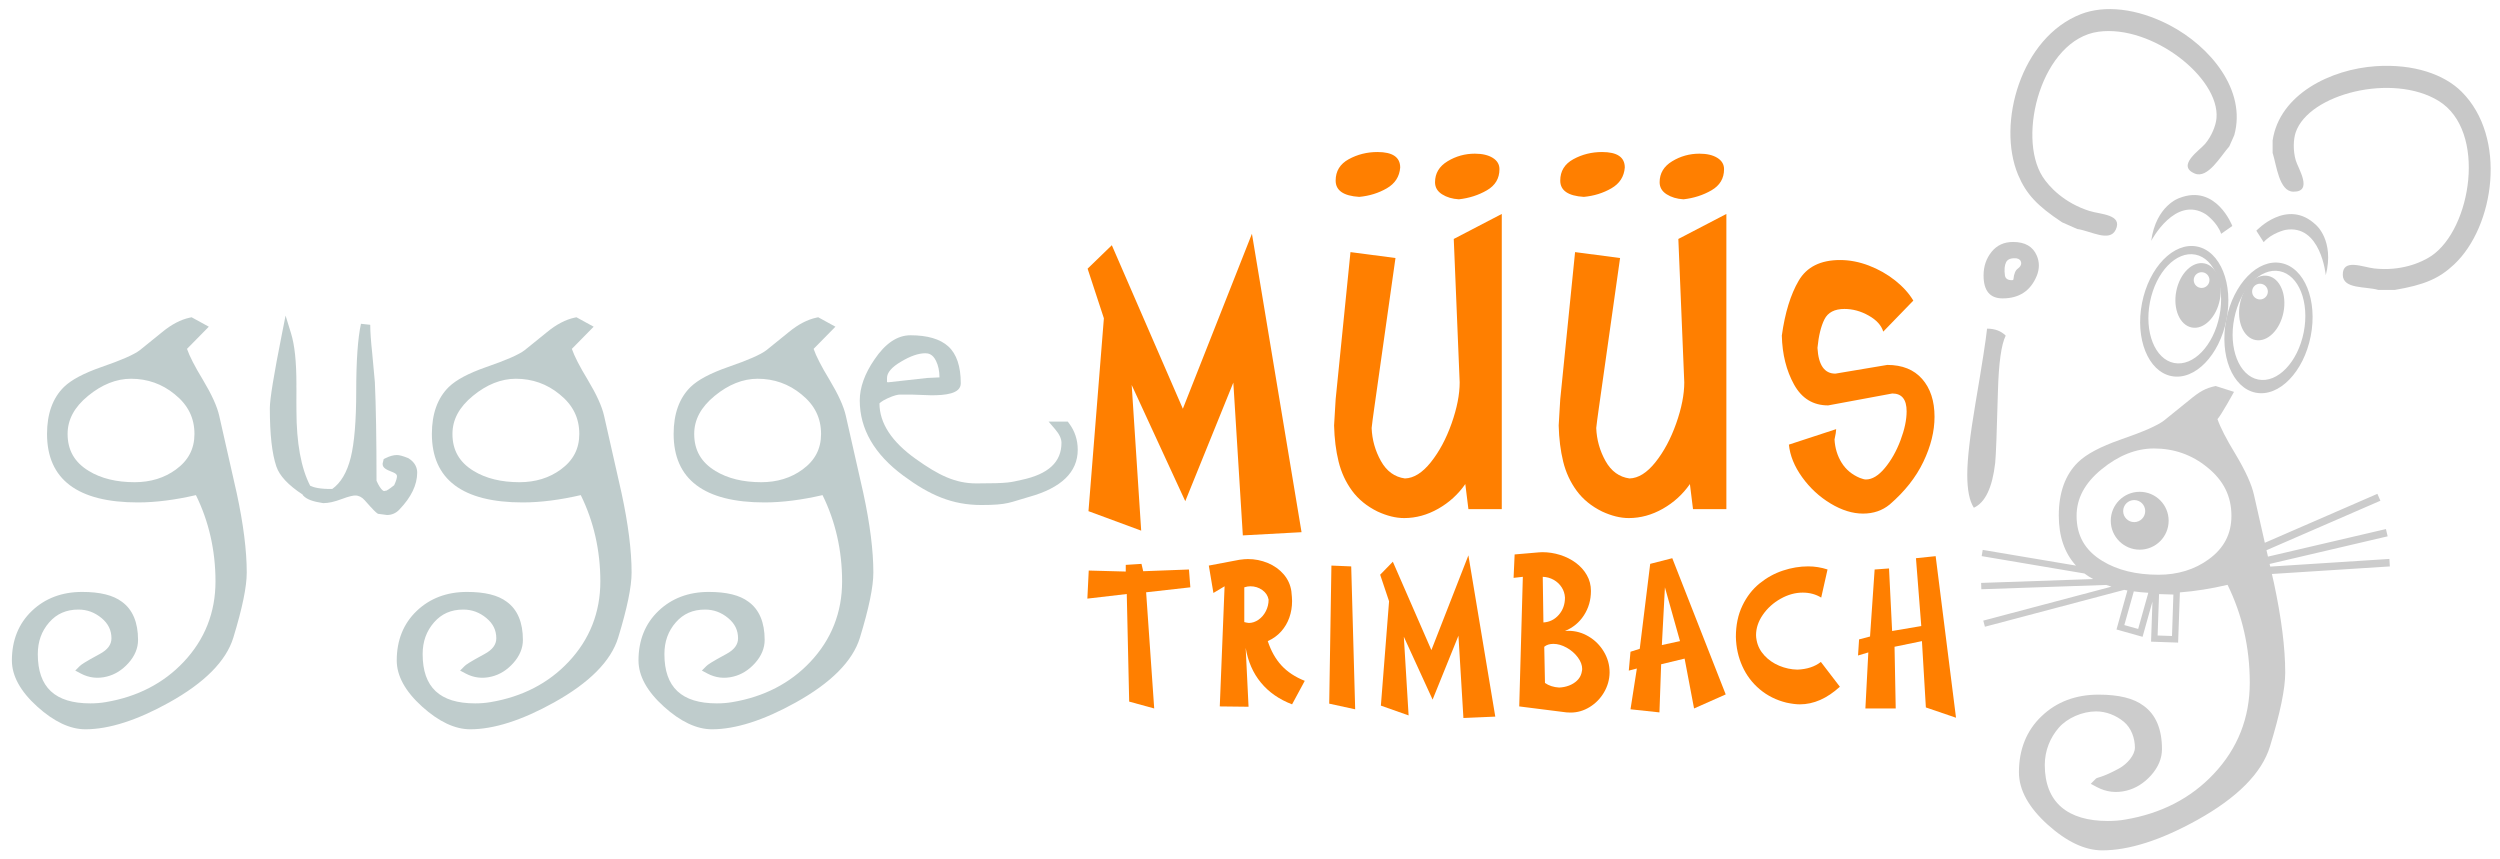 <?xml version="1.0" standalone="no"?>
<!DOCTYPE svg PUBLIC "-//W3C//DTD SVG 1.1//EN" "http://www.w3.org/Graphics/SVG/1.1/DTD/svg11.dtd">
<!--Generator: Xara Designer (www.xara.com), SVG filter version: 6.1.0.16-->
<svg stroke-width="0.501" stroke-linejoin="bevel" fill-rule="evenodd" xmlns:xlink="http://www.w3.org/1999/xlink" xmlns="http://www.w3.org/2000/svg" version="1.1" overflow="visible" width="453.544pt" height="155.906pt" viewBox="0 0 453.544 155.906">
 <defs>
	</defs>
 <g id="Document" fill="none" stroke="black" font-family="Times New Roman" font-size="16" transform="scale(1 -1)">
  <g id="Spread" transform="translate(0 -155.906)">
   <g id="Layer 1">
    <path d="M 197.517,52.399 L 204.232,52.217 L 204.232,53.427 L 207.086,53.609 L 207.397,52.277 L 215.699,52.589 L 215.949,49.356 L 207.928,48.453 L 209.393,27.378 L 204.854,28.623 L 204.415,48.142 L 197.266,47.307 L 197.517,52.399 Z" stroke="none" fill="#ff7f00" stroke-width="0.25" fill-rule="nonzero" stroke-linejoin="miter" marker-start="none" marker-end="none"/>
    <path d="M 225.736,49.355 L 225.736,43.049 C 226.034,42.968 226.313,42.915 226.57,42.89 C 227.174,42.895 227.753,43.089 228.31,43.474 C 228.867,43.858 229.313,44.378 229.646,45.03 C 229.98,45.683 230.148,46.378 230.148,47.117 C 230.011,47.84 229.625,48.426 228.99,48.873 C 228.354,49.322 227.631,49.545 226.821,49.545 C 226.488,49.545 226.125,49.482 225.736,49.355 Z M 226.51,27.689 L 221.289,27.749 L 222.161,49.545 L 220.135,48.331 L 219.3,53.301 L 224.861,54.354 C 225.494,54.441 226.002,54.483 226.386,54.483 C 227.646,54.483 228.849,54.246 229.998,53.77 C 231.146,53.294 232.104,52.611 232.874,51.722 C 233.642,50.831 234.11,49.804 234.277,48.641 C 234.363,47.848 234.406,47.255 234.406,46.866 C 234.406,45.809 234.241,44.81 233.91,43.869 C 233.579,42.928 233.084,42.089 232.424,41.35 C 231.766,40.611 230.956,40.028 229.996,39.598 C 230.583,37.811 231.413,36.337 232.486,35.175 C 233.561,34.011 234.967,33.082 236.706,32.39 L 234.406,28.126 C 232.07,29.017 230.186,30.328 228.755,32.063 C 227.323,33.797 226.4,35.904 225.986,38.382 L 226.51,27.689 Z" stroke="none" fill="#ff7f00" stroke-width="0.25" fill-rule="nonzero" stroke-linejoin="miter" marker-start="none" marker-end="none"/>
    <path d="M 241.542,53.301 L 245.134,53.15 L 245.853,27.227 L 241.142,28.251 L 241.542,53.301 Z" stroke="none" fill="#ff7f00" stroke-width="0.25" fill-rule="nonzero" stroke-linejoin="miter" marker-start="none" marker-end="none"/>
    <path d="M 255.545,26.118 L 250.515,27.894 L 252.002,46.822 L 250.386,51.642 L 252.685,54.001 L 259.679,37.965 L 266.393,55.155 L 271.271,25.9 L 265.49,25.649 L 264.588,40.576 L 259.899,28.984 L 254.68,40.387 L 255.545,26.118 Z" stroke="none" fill="#ff7f00" stroke-width="0.25" fill-rule="nonzero" stroke-linejoin="miter" marker-start="none" marker-end="none"/>
    <path d="M 280.154,38.573 L 280.286,32.007 C 280.972,31.517 281.828,31.238 282.852,31.173 C 283.481,31.198 284.078,31.317 284.642,31.53 C 285.204,31.742 285.688,32.042 286.095,32.428 C 286.501,32.816 286.772,33.267 286.908,33.783 C 286.994,34.138 287.037,34.385 287.037,34.527 C 287.037,35.235 286.77,35.948 286.235,36.663 C 285.7,37.379 285.023,37.963 284.203,38.416 C 283.383,38.869 282.585,39.096 281.81,39.096 C 281.122,39.096 280.569,38.92 280.154,38.573 Z M 279.881,51.262 L 280.003,42.981 C 281.123,43.052 282.054,43.515 282.798,44.368 C 283.54,45.221 283.913,46.263 283.913,47.493 C 283.876,48.182 283.673,48.81 283.302,49.377 C 282.929,49.944 282.444,50.394 281.846,50.726 C 281.249,51.057 280.594,51.236 279.881,51.262 Z M 284.192,26.665 L 275.616,27.75 L 276.269,51.262 L 274.591,51.071 L 274.781,55.321 L 279.19,55.7 C 279.266,55.7 279.373,55.705 279.509,55.715 C 279.646,55.725 279.748,55.73 279.813,55.73 C 280.906,55.73 281.98,55.564 283.033,55.233 C 284.087,54.901 285.032,54.427 285.869,53.81 C 286.707,53.192 287.376,52.45 287.875,51.579 C 288.374,50.709 288.624,49.75 288.624,48.704 C 288.624,47.064 288.202,45.593 287.36,44.29 C 286.519,42.987 285.369,42.035 283.913,41.433 C 284.059,41.454 284.275,41.463 284.563,41.463 C 285.84,41.463 287.054,41.123 288.202,40.442 C 289.351,39.763 290.271,38.842 290.966,37.68 C 291.659,36.519 292.008,35.271 292.008,33.935 L 292.008,33.874 C 291.987,32.604 291.649,31.413 290.996,30.299 C 290.342,29.186 289.474,28.298 288.392,27.632 C 287.309,26.967 286.156,26.634 284.935,26.634 C 284.605,26.634 284.357,26.644 284.192,26.665 Z" stroke="none" fill="#ff7f00" stroke-width="0.25" fill-rule="nonzero" stroke-linejoin="miter" marker-start="none" marker-end="none"/>
    <path d="M 302.046,49.351 L 301.491,38.883 L 304.783,39.597 L 302.046,49.351 Z M 301.052,26.665 L 295.802,27.227 L 296.956,34.626 L 295.491,34.246 L 295.802,37.669 L 297.479,38.2 L 299.375,53.613 L 303.38,54.638 L 313.074,29.928 L 307.332,27.378 L 305.617,36.424 L 301.362,35.399 L 301.052,26.665 Z" stroke="none" fill="#ff7f00" stroke-width="0.25" fill-rule="nonzero" stroke-linejoin="miter" marker-start="none" marker-end="none"/>
    <path d="M 331.546,52.594 L 330.399,47.493 C 329.418,48.094 328.3,48.396 327.044,48.396 C 325.688,48.396 324.35,48.024 323.032,47.283 C 321.712,46.54 320.641,45.573 319.816,44.381 C 318.99,43.188 318.578,41.953 318.578,40.677 C 318.578,40.413 318.612,40.112 318.677,39.772 C 318.869,38.734 319.338,37.811 320.081,37.003 C 320.826,36.195 321.728,35.569 322.788,35.126 C 323.849,34.683 324.945,34.449 326.08,34.424 C 327.815,34.49 329.234,34.955 330.339,35.82 L 333.785,31.32 C 331.453,29.19 329.03,28.126 326.515,28.126 C 325.857,28.126 325.048,28.229 324.087,28.434 C 322.246,28.889 320.639,29.69 319.268,30.84 C 317.896,31.988 316.839,33.386 316.097,35.033 C 315.352,36.68 314.96,38.46 314.92,40.373 C 314.92,42.504 315.313,44.389 316.1,46.028 C 316.886,47.667 317.926,49.011 319.218,50.06 C 320.512,51.105 321.924,51.885 323.457,52.393 C 324.99,52.901 326.517,53.156 328.041,53.156 C 329.219,53.156 330.387,52.969 331.546,52.594 Z" stroke="none" fill="#ff7f00" stroke-width="0.25" fill-rule="nonzero" stroke-linejoin="miter" marker-start="none" marker-end="none"/>
    <path d="M 340.092,52.589 L 342.702,52.779 L 343.264,41.433 L 348.552,42.329 L 347.588,54.638 L 351.162,55.009 L 354.856,25.697 L 349.386,27.565 L 348.673,39.597 L 343.703,38.573 L 343.916,27.378 L 338.415,27.378 L 338.946,37.547 L 337.08,36.986 L 337.269,39.908 L 339.258,40.431 L 340.092,52.589 Z" stroke="none" fill="#ff7f00" stroke-width="0.25" fill-rule="nonzero" stroke-linejoin="miter" marker-start="none" marker-end="none"/>
    <path d="M 16.116,70.462 L 16.113,70.464 C 13.523,72.034 12.264,74.23 12.264,77.18 C 12.264,79.777 13.477,82.036 15.972,84.085 C 18.483,86.148 21.106,87.194 23.771,87.194 C 26.753,87.194 29.417,86.249 31.689,84.385 C 34.106,82.45 35.277,80.095 35.277,77.18 C 35.277,74.482 34.175,72.371 31.909,70.725 C 29.826,69.199 27.311,68.426 24.43,68.426 C 21.125,68.426 18.328,69.111 16.116,70.462 Z M 34.453,98.283 C 32.805,97.935 31.107,97.049 29.41,95.647 L 25.37,92.38 C 24.35,91.586 22.012,90.562 18.4,89.319 C 15.17,88.186 12.95,87.006 11.609,85.708 C 9.566,83.708 8.532,80.84 8.532,77.181 C 8.532,68.937 14.08,64.756 25.023,64.756 C 28.298,64.756 31.845,65.229 35.544,66.084 C 37.88,61.334 39.094,56.08 39.094,50.427 C 39.094,44.8 37.155,39.89 33.33,35.833 C 29.679,31.95 24.917,29.493 19.178,28.529 C 18.305,28.377 17.365,28.301 16.38,28.301 C 9.973,28.301 6.858,31.222 6.858,37.23 C 6.858,39.519 7.535,41.406 8.928,43 C 10.291,44.56 12.025,45.319 14.229,45.319 C 15.799,45.319 17.172,44.813 18.427,43.774 C 19.633,42.774 20.219,41.575 20.219,40.107 C 20.219,38.956 19.522,38.023 18.087,37.255 C 15.345,35.775 14.718,35.318 14.466,35.066 L 13.653,34.252 L 14.669,33.713 C 16.135,32.935 17.712,32.748 19.357,33.159 C 20.836,33.518 22.164,34.342 23.297,35.607 C 24.457,36.905 25.045,38.317 25.045,39.807 C 25.045,43.003 24.058,45.335 22.111,46.739 C 20.518,47.934 18.152,48.52 14.892,48.52 C 11.24,48.52 8.174,47.361 5.781,45.074 C 3.376,42.779 2.157,39.756 2.157,36.09 C 2.157,33.291 3.704,30.476 6.756,27.719 C 9.783,24.986 12.719,23.6 15.483,23.6 C 19.769,23.6 24.872,25.231 30.652,28.446 C 37.098,32.019 41.026,35.979 42.327,40.217 C 43.967,45.587 44.764,49.456 44.764,52.043 C 44.764,56.002 44.153,60.846 42.947,66.438 L 39.77,80.483 C 39.386,82.185 38.413,84.328 36.793,87.031 C 35.323,89.446 34.381,91.299 33.926,92.615 C 34.523,93.222 37.882,96.636 37.882,96.636 L 34.761,98.348 L 34.453,98.283 Z" stroke="none" fill="#bfcccc" stroke-width="0.25" fill-rule="nonzero" stroke-linejoin="miter" marker-start="none" marker-end="none"/>
    <path d="M 51.152,95.35 C 49.673,87.907 48.954,83.496 48.954,81.864 C 48.954,77.086 49.341,73.621 50.139,71.271 C 50.72,69.567 52.298,67.898 54.91,66.176 C 54.916,66.162 54.967,66.035 54.967,66.035 L 55.066,65.945 C 55.654,65.322 56.764,64.908 58.559,64.641 L 58.621,64.631 L 58.684,64.631 C 59.597,64.631 60.688,64.875 62.016,65.377 C 63.41,65.903 64.108,66.014 64.448,66.014 C 65.081,66.014 65.64,65.733 66.156,65.157 C 67.747,63.349 68.185,62.954 68.419,62.798 L 68.583,62.688 L 68.701,62.677 L 70.212,62.475 C 71.085,62.475 71.862,62.819 72.46,63.47 C 74.596,65.69 75.686,67.947 75.686,70.165 C 75.686,70.898 75.419,71.942 74.146,72.744 L 74.08,72.786 L 74.008,72.814 C 73.07,73.188 72.454,73.355 72.008,73.355 C 71.388,73.355 70.713,73.168 69.945,72.786 L 69.608,72.618 L 69.476,72.059 L 69.426,71.881 L 69.414,71.725 C 69.414,71 70.114,70.689 71.255,70.242 C 72.016,69.944 72.016,69.636 72.016,69.504 C 72.016,69.233 71.902,68.708 71.507,67.878 C 70.49,67.065 70.166,66.928 70.133,66.917 L 70.362,66.923 L 70.264,66.921 L 69.908,66.874 L 69.682,66.815 C 69.659,66.815 69.117,66.871 68.308,68.685 C 68.306,76.203 68.205,82.23 68.007,86.581 L 67.522,91.856 C 67.287,94.052 67.167,95.778 67.167,96.982 L 65.486,97.164 C 64.915,94.557 64.625,90.448 64.625,84.952 C 64.625,79.587 64.29,75.529 63.628,72.889 C 62.953,70.192 61.818,68.292 60.273,67.199 C 58.05,67.166 56.891,67.477 56.269,67.788 C 54.625,70.957 53.78,75.536 53.78,81.444 C 53.78,81.452 53.77,83.245 53.77,83.245 L 53.774,83.764 L 53.78,85.225 C 53.779,85.249 53.77,85.824 53.77,85.824 C 53.77,85.824 53.776,86.152 53.776,86.171 C 53.776,90.296 53.456,93.304 52.798,95.435 L 51.808,98.65 L 51.152,95.35 Z" stroke="none" fill="#bfcccc" stroke-width="0.25" fill-rule="nonzero" stroke-linejoin="miter" marker-start="none" marker-end="none"/>
    <path d="M 85.934,70.462 L 85.932,70.464 C 83.341,72.034 82.083,74.23 82.083,77.18 C 82.083,79.777 83.295,82.036 85.791,84.085 C 88.301,86.148 90.925,87.194 93.589,87.194 C 96.571,87.194 99.235,86.249 101.507,84.385 C 103.924,82.45 105.095,80.095 105.095,77.18 C 105.095,74.482 103.994,72.371 101.727,70.725 C 99.644,69.199 97.129,68.426 94.249,68.426 C 90.944,68.426 88.146,69.111 85.934,70.462 Z M 104.271,98.283 C 102.623,97.935 100.926,97.049 99.228,95.647 L 95.188,92.38 C 94.168,91.586 91.83,90.562 88.219,89.319 C 84.988,88.186 82.769,87.006 81.428,85.708 C 79.384,83.708 78.35,80.84 78.35,77.181 C 78.35,68.937 83.898,64.756 94.841,64.756 C 98.117,64.756 101.664,65.229 105.363,66.084 C 107.699,61.334 108.913,56.08 108.913,50.427 C 108.913,44.8 106.973,39.89 103.148,35.833 C 99.497,31.95 94.736,29.493 88.996,28.529 C 88.123,28.377 87.184,28.301 86.199,28.301 C 79.791,28.301 76.676,31.222 76.676,37.23 C 76.676,39.519 77.353,41.406 78.746,43 C 80.109,44.56 81.843,45.319 84.047,45.319 C 85.617,45.319 86.991,44.813 88.245,43.774 C 89.451,42.774 90.038,41.575 90.038,40.107 C 90.038,38.956 89.34,38.023 87.906,37.255 C 85.164,35.775 84.537,35.318 84.284,35.066 L 83.471,34.252 L 84.487,33.713 C 85.953,32.935 87.531,32.748 89.175,33.159 C 90.655,33.518 91.982,34.342 93.115,35.607 C 94.275,36.905 94.864,38.317 94.864,39.807 C 94.864,43.003 93.876,45.335 91.929,46.739 C 90.336,47.934 87.97,48.52 84.71,48.52 C 81.058,48.52 77.993,47.361 75.599,45.074 C 73.194,42.779 71.975,39.756 71.975,36.09 C 71.975,33.291 73.522,30.476 76.574,27.719 C 79.601,24.986 82.537,23.6 85.301,23.6 C 89.587,23.6 94.69,25.231 100.47,28.446 C 106.916,32.019 110.845,35.979 112.146,40.217 C 113.785,45.587 114.583,49.456 114.583,52.043 C 114.583,56.002 113.971,60.846 112.765,66.438 L 109.588,80.483 C 109.205,82.185 108.231,84.328 106.611,87.031 C 105.142,89.446 104.199,91.299 103.745,92.615 C 104.342,93.222 107.7,96.636 107.7,96.636 L 104.58,98.348 L 104.271,98.283 Z" stroke="none" fill="#bfcccc" stroke-width="0.25" fill-rule="nonzero" stroke-linejoin="miter" marker-start="none" marker-end="none"/>
    <path d="M 129.793,70.462 L 129.791,70.464 C 127.201,72.034 125.942,74.23 125.942,77.18 C 125.942,79.777 127.155,82.036 129.65,84.085 C 132.161,86.148 134.784,87.194 137.448,87.194 C 140.431,87.194 143.095,86.249 145.367,84.385 C 147.784,82.45 148.955,80.095 148.955,77.18 C 148.955,74.482 147.853,72.371 145.586,70.725 C 143.503,69.199 140.988,68.426 138.108,68.426 C 134.803,68.426 132.006,69.111 129.793,70.462 Z M 148.131,98.283 C 146.482,97.935 144.785,97.049 143.087,95.647 L 139.048,92.38 C 138.028,91.586 135.689,90.562 132.078,89.319 C 128.848,88.186 126.628,87.006 125.287,85.708 C 123.244,83.708 122.209,80.84 122.209,77.181 C 122.209,68.937 127.758,64.756 138.701,64.756 C 141.976,64.756 145.523,65.229 149.222,66.084 C 151.558,61.334 152.772,56.08 152.772,50.427 C 152.772,44.8 150.833,39.89 147.008,35.833 C 143.356,31.95 138.595,29.493 132.855,28.529 C 131.982,28.377 131.043,28.301 130.058,28.301 C 123.65,28.301 120.536,31.222 120.536,37.23 C 120.536,39.519 121.212,41.406 122.605,43 C 123.969,44.56 125.703,45.319 127.906,45.319 C 129.477,45.319 130.85,44.813 132.104,43.774 C 133.311,42.774 133.897,41.575 133.897,40.107 C 133.897,38.956 133.2,38.023 131.765,37.255 C 129.023,35.775 128.396,35.318 128.144,35.066 L 127.331,34.252 L 128.347,33.713 C 129.813,32.935 131.39,32.748 133.035,33.159 C 134.514,33.518 135.842,34.342 136.975,35.607 C 138.135,36.905 138.723,38.317 138.723,39.807 C 138.723,43.003 137.736,45.335 135.789,46.739 C 134.195,47.934 131.83,48.52 128.569,48.52 C 124.917,48.52 121.852,47.361 119.458,45.074 C 117.054,42.779 115.834,39.756 115.834,36.09 C 115.834,33.291 117.382,30.476 120.434,27.719 C 123.46,24.986 126.396,23.6 129.161,23.6 C 133.446,23.6 138.55,25.231 144.33,28.446 C 150.775,32.019 154.704,35.979 156.005,40.217 C 157.645,45.587 158.442,49.456 158.442,52.043 C 158.442,56.002 157.831,60.846 156.625,66.438 L 153.447,80.483 C 153.064,82.185 152.09,84.328 150.471,87.031 C 149.001,89.446 148.059,91.299 147.604,92.615 C 148.201,93.222 151.56,96.636 151.56,96.636 L 148.439,98.348 L 148.131,98.283 Z" stroke="none" fill="#bfcccc" stroke-width="0.25" fill-rule="nonzero" stroke-linejoin="miter" marker-start="none" marker-end="none"/>
    <path d="M 160.917,87.326 C 160.917,88.315 161.784,89.32 163.495,90.312 C 165.165,91.314 166.633,91.819 167.872,91.819 C 168.416,91.819 169.209,91.676 169.809,90.438 C 170.225,89.605 170.432,88.597 170.439,87.44 C 169.957,87.418 168.232,87.337 168.232,87.337 C 168.144,87.332 161.101,86.548 161.101,86.548 C 161.113,86.549 161.119,86.551 161.119,86.552 C 161.119,86.561 161.008,86.579 160.917,86.592 L 160.917,87.326 Z M 158.644,90.69 C 156.873,88.12 155.975,85.618 155.975,83.254 C 155.975,78.073 158.635,73.483 163.881,69.613 C 168.648,66.08 172.745,64.288 178.028,64.288 C 182.922,64.288 183.178,64.782 186.677,65.757 C 192.544,67.383 195.52,70.26 195.52,74.309 C 195.52,76.086 194.999,77.688 193.97,79.072 L 193.715,79.415 L 190.24,79.415 L 191.439,78.012 C 192.189,77.135 192.569,76.313 192.569,75.568 C 192.569,72.079 190.199,69.881 185.323,68.848 C 183.311,68.423 183.212,68.207 177.14,68.207 C 173.299,68.207 170.267,69.697 166.155,72.636 C 161.774,75.748 159.554,79.141 159.552,82.723 C 159.564,82.713 159.769,83.061 160.978,83.624 C 162.223,84.198 162.905,84.319 163.258,84.319 L 165.416,84.319 C 165.418,84.319 168.954,84.194 168.954,84.194 C 171.443,84.194 174.301,84.441 174.301,86.366 C 174.301,89.443 173.541,91.695 172.042,93.059 C 170.566,94.402 168.253,95.082 165.168,95.082 C 162.797,95.082 160.603,93.604 158.644,90.69 Z" stroke="none" fill="#bfcccc" stroke-width="0.25" fill-rule="nonzero" stroke-linejoin="miter" marker-start="none" marker-end="none"/>
    <path d="M 207.031,59.638 L 197.469,63.172 L 200.264,98.162 L 197.311,107.165 L 201.705,111.419 L 214.59,81.751 L 227.123,113.498 L 236.123,59.357 L 225.471,58.777 L 223.748,86.498 L 215.029,64.982 L 205.309,86.058 L 207.031,59.638 Z" stroke="none" fill="#ff7f00" stroke-width="0.25" fill-rule="nonzero" stroke-linejoin="miter" marker-start="none" marker-end="none"/>
    <path d="M 272.027,125.214 C 272.027,123.539 271.268,122.261 269.748,121.382 C 268.229,120.503 266.535,119.958 264.67,119.748 C 263.473,119.818 262.451,120.123 261.606,120.662 C 260.762,121.201 260.34,121.927 260.34,122.841 C 260.34,124.458 261.097,125.727 262.61,126.647 C 264.124,127.567 265.772,128.027 267.557,128.027 C 268.906,128.027 269.988,127.775 270.804,127.271 C 271.619,126.767 272.027,126.081 272.027,125.214 Z M 254.02,125.513 C 253.891,123.861 253.081,122.604 251.591,121.743 C 250.101,120.881 248.435,120.363 246.593,120.187 C 243.737,120.363 242.311,121.347 242.311,123.14 C 242.311,124.863 243.104,126.158 244.69,127.025 C 246.277,127.892 248.012,128.326 249.894,128.326 C 252.644,128.326 254.02,127.388 254.02,125.513 Z M 245,110.169 L 253.164,109.096 L 249.279,81.633 C 249.068,80.155 248.922,79.029 248.84,78.255 C 248.922,76.132 249.48,74.141 250.517,72.282 C 251.552,70.422 253.007,69.365 254.88,69.107 C 256.485,69.154 258.052,70.135 259.581,72.053 C 261.11,73.97 262.364,76.313 263.343,79.081 C 264.321,81.848 264.811,84.333 264.811,86.539 L 263.737,112.555 L 272.449,117.093 L 272.449,63.544 L 266.395,63.544 L 265.832,68.09 C 264.543,66.232 262.906,64.74 260.92,63.611 C 258.934,62.484 256.875,61.919 254.743,61.919 C 253.231,61.919 251.621,62.316 249.911,63.107 C 247.978,64.056 246.437,65.313 245.288,66.876 C 244.14,68.44 243.323,70.206 242.841,72.174 C 242.357,74.143 242.086,76.322 242.027,78.712 C 242.074,79.263 242.122,80.065 242.169,81.12 C 242.216,82.174 242.264,82.959 242.311,83.475 L 245,110.169 Z" stroke="none" fill="#ff7f00" stroke-width="0.25" fill-rule="nonzero" stroke-linejoin="miter" marker-start="none" marker-end="none"/>
    <path d="M 312.773,125.214 C 312.773,123.539 312.014,122.261 310.494,121.382 C 308.975,120.503 307.281,119.958 305.416,119.748 C 304.219,119.818 303.197,120.123 302.352,120.662 C 301.508,121.201 301.086,121.927 301.086,122.841 C 301.086,124.458 301.842,125.727 303.355,126.647 C 304.869,127.567 306.518,128.027 308.303,128.027 C 309.652,128.027 310.734,127.775 311.549,127.271 C 312.365,126.767 312.773,126.081 312.773,125.214 Z M 294.766,125.513 C 294.637,123.861 293.826,122.604 292.336,121.743 C 290.846,120.881 289.18,120.363 287.338,120.187 C 284.482,120.363 283.057,121.347 283.057,123.14 C 283.057,124.863 283.85,126.158 285.436,127.025 C 287.023,127.892 288.758,128.326 290.639,128.326 C 293.389,128.326 294.766,127.388 294.766,125.513 Z M 285.746,110.169 L 293.91,109.096 L 290.025,81.633 C 289.814,80.155 289.668,79.029 289.586,78.255 C 289.668,76.132 290.227,74.141 291.262,72.282 C 292.297,70.422 293.752,69.365 295.625,69.107 C 297.23,69.154 298.797,70.135 300.326,72.053 C 301.855,73.97 303.109,76.313 304.088,79.081 C 305.066,81.848 305.557,84.333 305.557,86.539 L 304.482,112.555 L 313.195,117.093 L 313.195,63.544 L 307.141,63.544 L 306.578,68.09 C 305.289,66.232 303.652,64.74 301.666,63.611 C 299.68,62.484 297.621,61.919 295.488,61.919 C 293.977,61.919 292.367,62.316 290.656,63.107 C 288.723,64.056 287.182,65.313 286.033,66.876 C 284.885,68.44 284.068,70.206 283.586,72.174 C 283.104,74.143 282.832,76.322 282.773,78.712 C 282.82,79.263 282.867,80.065 282.914,81.12 C 282.961,82.174 283.01,82.959 283.057,83.475 L 285.746,110.169 Z" stroke="none" fill="#ff7f00" stroke-width="0.25" fill-rule="nonzero" stroke-linejoin="miter" marker-start="none" marker-end="none"/>
    <path d="M 347.111,101.372 L 341.654,95.744 C 341.314,96.88 340.434,97.85 339.012,98.653 C 337.59,99.456 336.125,99.857 334.617,99.857 C 332.826,99.857 331.615,99.227 330.984,97.968 C 330.352,96.708 329.932,94.984 329.721,92.794 C 329.896,89.679 330.98,88.122 332.971,88.122 L 342.385,89.703 C 345.113,89.703 347.225,88.851 348.717,87.148 C 350.209,85.445 350.957,83.159 350.957,80.29 C 350.957,77.668 350.283,74.95 348.936,72.134 C 347.59,69.319 345.553,66.735 342.824,64.382 C 341.488,63.283 339.877,62.732 337.992,62.732 C 336.084,62.732 334.115,63.343 332.09,64.566 C 330.064,65.789 328.348,67.376 326.943,69.33 C 325.537,71.283 324.736,73.254 324.537,75.244 L 333.113,78.055 C 333.113,77.704 333.014,77.077 332.814,76.175 C 332.908,74.593 333.34,73.185 334.111,71.95 C 334.883,70.713 335.982,69.797 337.408,69.201 C 337.898,69.013 338.262,68.919 338.496,68.919 C 339.641,68.919 340.789,69.61 341.939,70.993 C 343.092,72.374 344.039,74.049 344.781,76.017 C 345.523,77.984 345.895,79.741 345.895,81.288 C 345.895,83.442 345.027,84.52 343.297,84.52 L 331.66,82.359 C 328.934,82.359 326.871,83.621 325.473,86.145 C 324.074,88.668 323.336,91.629 323.254,95.026 C 323.826,99.155 324.846,102.471 326.309,104.975 C 327.771,107.479 330.275,108.732 333.822,108.732 C 335.553,108.732 337.293,108.397 339.043,107.728 C 340.793,107.058 342.379,106.161 343.801,105.034 C 345.223,103.907 346.326,102.686 347.111,101.372 Z" stroke="none" fill="#ff7f00" stroke-width="0.25" fill-rule="nonzero" stroke-linejoin="miter" marker-start="none" marker-end="none"/>
    <path d="M 366.689,108.188 C 366.641,108.659 366.359,108.942 365.843,109.036 C 364.856,109.13 364.222,108.894 363.939,108.329 C 363.657,107.763 363.589,106.961 363.729,105.924 C 363.822,105.358 364.247,105.075 364.997,105.075 C 365.185,105.075 365.278,105.145 365.278,105.287 C 365.373,106.23 365.632,106.855 366.054,107.162 C 366.476,107.468 366.689,107.81 366.689,108.188 Z M 369.506,105.868 C 368.379,103.137 366.313,101.772 363.307,101.772 C 361.006,101.772 359.854,103.161 359.854,105.938 C 359.854,107.586 360.337,109.009 361.3,110.21 C 362.261,111.41 363.565,112.01 365.21,112.01 C 367.37,112.01 368.802,111.186 369.506,109.539 C 370.013,108.362 370.013,107.138 369.506,105.868 Z M 363.871,95.016 C 363.068,93.418 362.596,90.012 362.456,84.796 C 362.266,77.561 362.101,73.261 361.96,71.899 C 361.444,67.435 360.153,64.734 358.092,63.794 C 357.293,65.016 356.896,67.013 356.896,69.785 C 356.896,72.557 357.39,76.856 358.376,82.683 C 359.596,89.871 360.3,94.405 360.488,96.285 C 361.898,96.285 363.024,95.861 363.871,95.016 Z" stroke="none" fill="#c8c8c8" stroke-width="0.25" fill-rule="nonzero" stroke-linejoin="miter" marker-start="none" marker-end="none"/>
    <path d="M 400.71,54.446 C 403.47,56.456 404.82,59.036 404.82,62.326 C 404.82,65.886 403.39,68.756 400.44,71.126 C 397.67,73.396 394.41,74.546 390.77,74.546 C 387.52,74.546 384.32,73.276 381.25,70.756 C 378.21,68.256 376.73,65.496 376.73,62.326 C 376.73,60.526 377.11,58.956 377.89,57.596 C 378.67,56.236 379.84,55.086 381.43,54.126 C 384.13,52.476 387.54,51.636 391.58,51.636 C 395.09,51.636 398.17,52.586 400.71,54.446 Z M 410.88,57.435 L 431.3,66.316 L 431.85,65.066 L 411.18,56.086 L 411.45,54.926 L 432.85,59.926 L 433.16,58.606 L 411.75,53.596 L 411.86,53.116 L 433.48,54.506 L 433.56,53.146 L 412.16,51.776 L 412.52,50.206 C 413.88,43.866 414.58,38.366 414.58,33.886 C 414.58,30.946 413.67,26.566 411.81,20.476 C 410.34,15.665 405.88,11.176 398.58,7.126 C 392.02,3.486 386.24,1.636 381.38,1.636 C 378.24,1.636 374.92,3.206 371.48,6.306 C 368.02,9.426 366.27,12.616 366.27,15.796 C 366.27,19.946 367.65,23.376 370.38,25.976 C 373.09,28.576 376.57,29.886 380.71,29.886 C 384.4,29.886 387.08,29.226 388.89,27.866 C 391.1,26.276 392.22,23.636 392.22,20.006 C 392.22,18.316 391.55,16.716 390.24,15.246 C 388.95,13.816 387.45,12.876 385.77,12.466 C 383.91,12.006 382.12,12.216 380.45,13.096 L 379.3,13.706 L 380.22,14.636 C 380.51,14.915 381.26,14.776 384.37,16.456 C 385.99,17.326 387.31,18.976 387.31,20.276 C 387.31,21.946 386.67,23.836 385.3,24.966 C 383.88,26.146 382.06,26.846 380.28,26.846 C 377.78,26.846 375.06,25.665 373.51,23.896 C 371.93,22.086 370.96,19.726 370.96,17.126 C 370.96,10.316 375.13,6.966 382.4,6.966 C 383.51,6.966 384.58,7.046 385.57,7.226 C 392.07,8.316 397.47,11.096 401.61,15.506 C 405.95,20.106 408.15,25.665 408.15,32.046 C 408.15,38.456 406.77,44.415 404.12,49.806 C 401.13,49.106 398.23,48.646 395.47,48.435 L 395.15,39.326 L 390.24,39.496 L 390.49,46.766 L 388.7,40.376 L 383.97,41.706 L 385.95,48.786 C 385.75,48.816 385.57,48.856 385.38,48.896 L 360.1,42.206 L 359.8,43.316 L 383.06,49.476 C 382.73,49.576 382.41,49.676 382.1,49.786 L 359.45,49.006 L 359.41,50.156 L 379.73,50.856 C 379.17,51.165 378.64,51.496 378.15,51.866 L 359.51,55.016 L 359.7,56.146 L 376.62,53.296 C 374.55,55.556 373.5,58.586 373.5,62.386 C 373.5,66.526 374.67,69.786 376.99,72.046 C 378.51,73.526 381.02,74.856 384.68,76.146 C 388.78,77.556 391.43,78.716 392.59,79.616 L 397.17,83.316 C 399.09,84.906 400.1,85.476 401.96,85.876 L 405.29,84.816 C 405.29,84.816 402.96,80.566 402.29,79.876 C 402.8,78.386 403.87,76.286 405.54,73.546 C 407.37,70.486 408.48,68.056 408.91,66.126 L 410.88,57.435 Z M 394.04,40.526 C 394.07,41.466 394.26,47.106 394.29,48.046 C 393.62,48.066 392.37,48.106 391.69,48.126 C 391.66,47.196 391.47,41.546 391.43,40.616 C 392.11,40.596 393.36,40.546 394.04,40.526 Z M 387.9,41.806 C 388.11,42.566 389.25,46.626 389.74,48.366 C 388.82,48.415 387.95,48.506 387.11,48.616 C 386.57,46.706 385.59,43.216 385.39,42.506 C 386.04,42.326 387.25,41.986 387.9,41.806 Z" fill="#cccccc" stroke="none" stroke-width="0.25" fill-rule="nonzero" stroke-linejoin="miter" marker-start="none" marker-end="none"/>
    <path d="M 417.938,95.637 C 416.869,90.208 413.182,86.363 409.697,87.048 C 406.215,87.733 404.259,92.689 405.328,98.119 C 406.396,103.548 410.085,107.393 413.567,106.707 C 417.049,106.022 419.006,101.065 417.938,95.637 Z M 413.857,108.178 C 409.626,109.011 405.162,104.422 403.884,97.929 C 402.606,91.436 405,85.498 409.229,84.666 C 413.46,83.833 417.925,88.422 419.203,94.915 C 420.479,101.408 418.087,107.346 413.857,108.178 Z" fill="#c8c8c8" stroke="none" stroke-width="0.25" fill-rule="nonzero" stroke-linejoin="miter" marker-start="none" marker-end="none"/>
    <path d="M 411.402,102.732 C 411.249,101.958 410.5,101.454 409.726,101.607 C 408.951,101.759 408.448,102.51 408.6,103.284 C 408.752,104.058 409.502,104.561 410.277,104.409 C 411.051,104.256 411.555,103.506 411.402,102.732 Z M 411.46,105.85 C 409.279,106.279 406.998,104.024 406.368,100.812 C 405.736,97.601 406.991,94.649 409.172,94.221 C 411.353,93.792 413.632,96.047 414.264,99.259 C 414.896,102.469 413.642,105.421 411.46,105.85 Z" fill="#c8c8c8" stroke="none" stroke-width="0.25" fill-rule="nonzero" stroke-linejoin="miter" marker-start="none" marker-end="none"/>
    <path d="M 409.338,114.054 C 409.338,114.054 414.961,120.079 420.165,115.088 C 420.165,115.088 423.54,112.277 421.938,105.972 C 421.938,105.972 421.054,115.351 414.566,114.19 C 414.566,114.19 412.09,113.621 410.674,111.972 L 409.338,114.054 Z" fill="#c8c8c8" stroke="none" stroke-width="0.25" fill-rule="nonzero" stroke-linejoin="miter" marker-start="none" marker-end="none"/>
    <path d="M 402.655,98.644 C 401.587,93.215 397.898,89.37 394.417,90.055 C 390.934,90.741 388.978,95.696 390.046,101.125 C 391.114,106.554 394.803,110.4 398.286,109.714 C 401.768,109.029 403.726,104.073 402.655,98.644 Z M 398.575,111.185 C 394.343,112.018 389.88,107.429 388.601,100.937 C 387.323,94.444 389.717,88.506 393.948,87.673 C 398.177,86.841 402.644,91.429 403.921,97.922 C 405.197,104.415 402.806,110.352 398.575,111.185 Z" fill="#c8c8c8" stroke="none" stroke-width="0.25" fill-rule="nonzero" stroke-linejoin="miter" marker-start="none" marker-end="none"/>
    <path d="M 400.811,104.819 C 400.658,104.044 399.908,103.541 399.135,103.693 C 398.359,103.845 397.856,104.596 398.009,105.37 C 398.161,106.144 398.912,106.648 399.686,106.495 C 400.459,106.344 400.963,105.593 400.811,104.819 Z M 399.91,108.123 C 397.731,108.552 395.448,106.297 394.816,103.085 C 394.185,99.874 395.441,96.922 397.622,96.493 C 399.804,96.064 402.083,98.32 402.716,101.531 C 403.347,104.743 402.092,107.694 399.91,108.123 Z" fill="#c8c8c8" stroke="none" stroke-width="0.25" fill-rule="nonzero" stroke-linejoin="miter" marker-start="none" marker-end="none"/>
    <path d="M 404.982,114.911 C 404.982,114.911 402.062,122.618 395.354,119.972 C 395.354,119.972 391.165,118.648 390.261,112.205 C 390.261,112.205 394.632,120.55 400.195,117.018 C 400.195,117.018 402.271,115.553 402.957,113.49 L 404.982,114.911 Z" fill="#c8c8c8" stroke="none" stroke-width="0.25" fill-rule="nonzero" stroke-linejoin="miter" marker-start="none" marker-end="none"/>
    <path d="M 388.18,66.685 C 391.08,66.685 393.43,64.336 393.43,61.435 C 393.43,58.536 391.08,56.185 388.18,56.185 C 385.28,56.185 382.93,58.536 382.93,61.435 C 382.93,64.336 385.28,66.685 388.18,66.685 Z M 389.18,63.185 C 389.18,64.296 388.29,65.185 387.18,65.185 C 386.08,65.185 385.18,64.296 385.18,63.185 C 385.18,62.086 386.08,61.185 387.18,61.185 C 388.29,61.185 389.18,62.086 389.18,63.185 Z" fill="#c8c8c8" stroke="none" stroke-width="0.25" fill-rule="nonzero" stroke-linejoin="miter" marker-start="none" marker-end="none"/>
    <path d="M 434.462,103.309 L 431.465,103.309 C 429.129,103.981 425.097,103.429 425.024,106.005 C 424.938,109.099 428.709,107.427 430.717,107.203 C 435.557,106.664 439.274,108.267 441.052,109.45 C 448.372,114.332 451.234,132.192 442.399,137.607 C 434.051,142.724 418.887,138.877 416.487,131.916 C 416.051,130.645 415.975,128.602 416.487,126.824 C 416.906,125.37 419.712,121.07 416.039,121.132 C 413.455,121.176 413.007,125.943 412.293,128.172 L 412.293,130.418 C 413.54,138.791 422.826,143.35 431.016,143.898 C 437.862,144.357 443.424,142.423 446.593,139.254 C 454.895,130.954 452.549,114.849 445.244,107.952 C 442.49,105.351 439.792,104.214 434.462,103.309 Z" fill="#c8c8c8" stroke="none" stroke-width="0.25" stroke-linejoin="miter" marker-start="none" marker-end="none"/>
    <path d="M 374.105,115.573 C 375.021,115.168 375.933,114.764 376.846,114.361 C 379.254,114.032 382.719,111.896 383.826,114.224 C 385.157,117.018 381.031,117.013 379.104,117.621 C 374.46,119.084 371.709,122.054 370.561,123.854 C 365.84,131.28 370.443,148.771 380.714,150.153 C 390.417,151.456 402.73,141.807 402.111,134.471 C 401.997,133.131 401.239,131.231 400.053,129.812 C 399.082,128.652 394.776,125.854 398.162,124.425 C 400.542,123.42 402.881,127.6 404.434,129.351 C 404.737,130.034 405.039,130.72 405.343,131.404 C 407.586,139.566 400.937,147.491 393.669,151.303 C 387.592,154.491 381.723,154.972 377.544,153.354 C 366.595,149.119 362.229,133.441 366.121,124.179 C 367.588,120.687 369.596,118.556 374.105,115.573 Z" fill="#c8c8c8" stroke="none" stroke-width="0.25" stroke-linejoin="miter" marker-start="none" marker-end="none"/>
   </g>
  </g>
 </g>
</svg>
